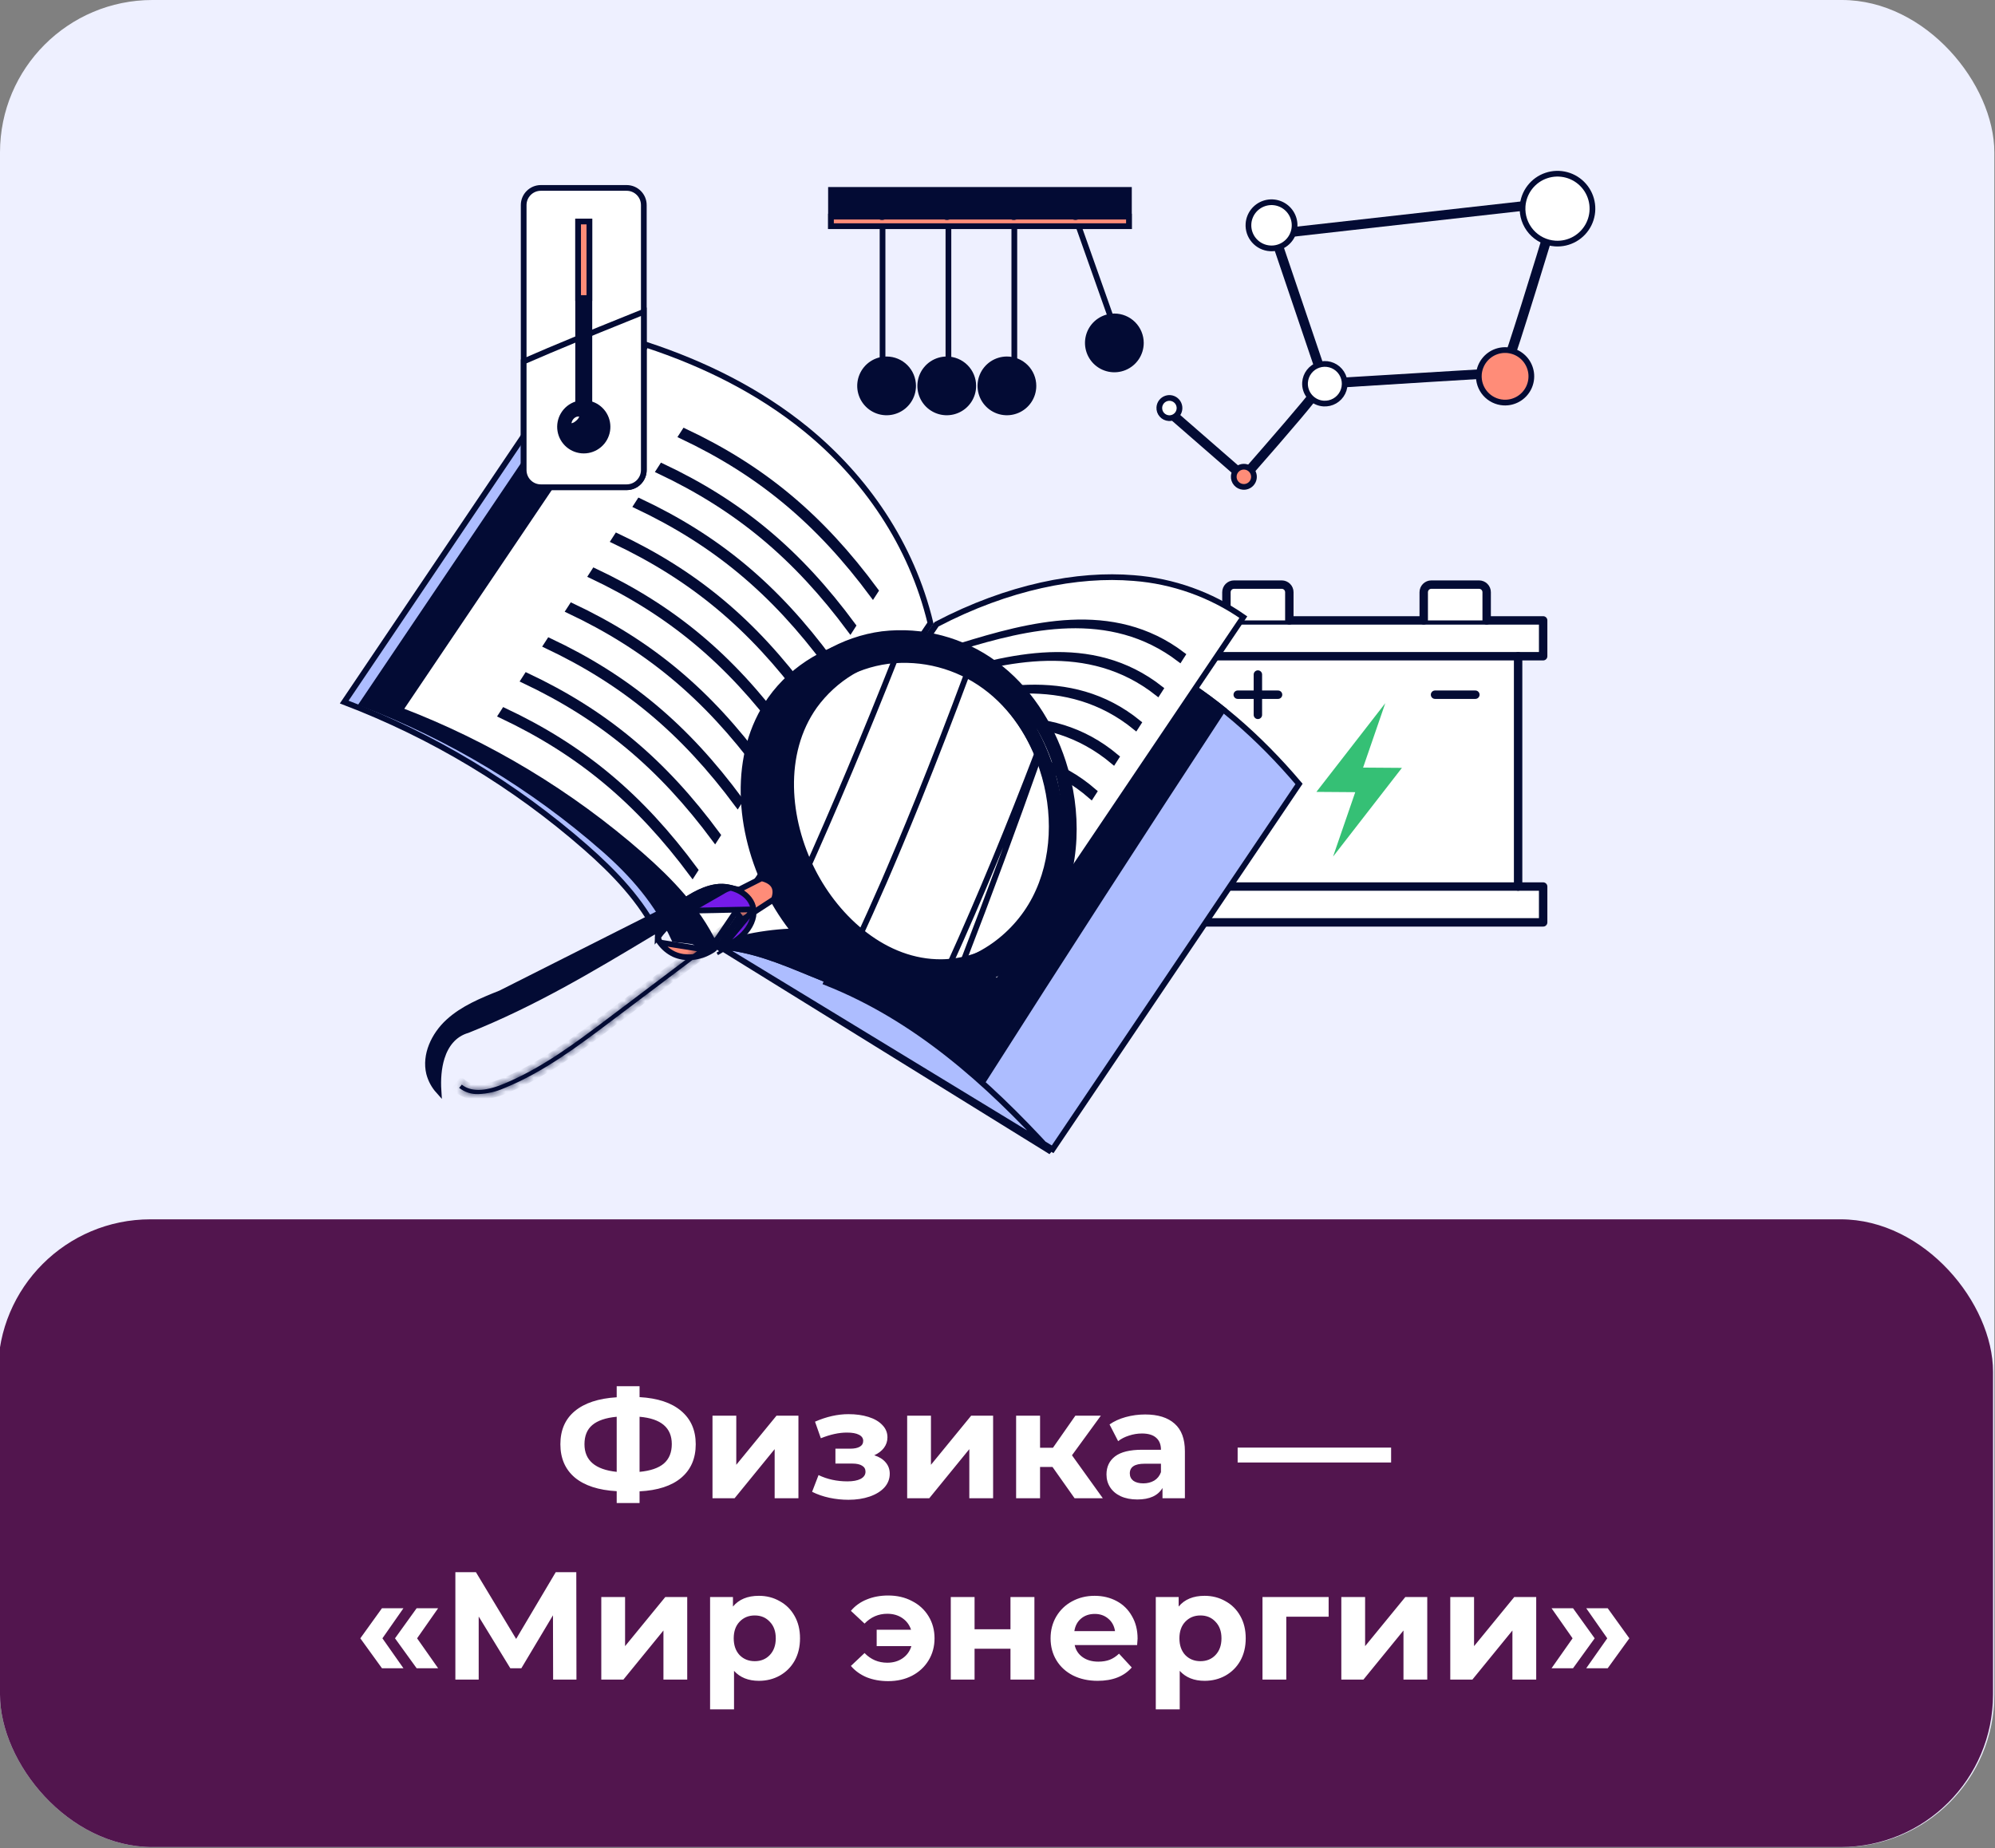 <?xml version="1.0" encoding="UTF-8"?> <svg xmlns="http://www.w3.org/2000/svg" width="286" height="265" viewBox="0 0 286 265" fill="none"><rect x="0" y="0" width="286" height="265" fill="#808080" stroke="none"/><g clip-path="url(#clip0_9533_179242)"><rect width="285.905" height="264.817" rx="21.853" fill="#EEF0FF"></rect><rect x="171.718" y="93.816" width="46" height="33" fill="white"></rect><path d="M221.224 88.947H167.718V94.083H221.224V88.947Z" fill="white" stroke="#030B34" stroke-width="1.207" stroke-linecap="round" stroke-linejoin="round"></path><path d="M221.224 127.107H167.718V132.243H221.224V127.107Z" fill="white" stroke="#030B34" stroke-width="1.207" stroke-linecap="round" stroke-linejoin="round"></path><path d="M217.634 94.083V127.106" stroke="#030B34" stroke-width="1.207" stroke-linecap="round" stroke-linejoin="round"></path><path d="M171.31 127.106V94.083" stroke="#030B34" stroke-width="1.207" stroke-linecap="round" stroke-linejoin="round"></path><path d="M184.837 88.949V84.906C184.837 84.617 184.723 84.34 184.519 84.136C184.315 83.932 184.038 83.817 183.75 83.816H176.908C176.619 83.816 176.341 83.931 176.137 84.135C175.933 84.339 175.818 84.617 175.818 84.906V88.949" fill="white"></path><path d="M184.837 88.949V84.906C184.837 84.617 184.723 84.34 184.519 84.136C184.315 83.932 184.038 83.817 183.75 83.816H176.908C176.619 83.816 176.341 83.931 176.137 84.135C175.933 84.339 175.818 84.617 175.818 84.906V88.949" stroke="#030B34" stroke-width="1.207" stroke-linecap="round" stroke-linejoin="round"></path><path d="M213.126 88.949V84.906C213.126 84.617 213.012 84.34 212.808 84.136C212.604 83.932 212.328 83.817 212.039 83.816H205.191C204.903 83.817 204.626 83.932 204.423 84.136C204.219 84.34 204.104 84.617 204.104 84.906V88.949" fill="white"></path><path d="M213.126 88.949V84.906C213.126 84.617 213.012 84.34 212.808 84.136C212.604 83.932 212.328 83.817 212.039 83.816H205.191C204.903 83.817 204.626 83.932 204.423 84.136C204.219 84.34 204.104 84.617 204.104 84.906V88.949" stroke="#030B34" stroke-width="1.207" stroke-linecap="round" stroke-linejoin="round"></path><path d="M180.329 96.711V102.49" stroke="#030B34" stroke-width="1.207" stroke-linecap="round" stroke-linejoin="round"></path><path d="M177.439 99.6H183.219" stroke="#030B34" stroke-width="1.207" stroke-linecap="round" stroke-linejoin="round"></path><path d="M205.725 99.6H211.504" stroke="#030B34" stroke-width="1.207" stroke-linecap="round" stroke-linejoin="round"></path><path d="M200.977 110.091L195.411 110.051L198.592 100.816L188.718 113.534L194.287 113.574L191.106 122.809L200.977 110.091Z" fill="#35C075"></path><rect x="-0.282" y="174.816" width="286" height="90" rx="21.853" fill="#52154E"></rect><path d="M99.739 207.062C99.739 209.1 99.043 210.706 97.649 211.88C96.271 213.038 94.283 213.684 91.687 213.816V215.488H88.409V213.794C85.799 213.647 83.797 212.994 82.403 211.836C81.025 210.662 80.335 209.071 80.335 207.062C80.335 205.038 81.025 203.454 82.403 202.31C83.797 201.151 85.799 200.491 88.409 200.33V198.746H91.687V200.308C94.283 200.454 96.271 201.114 97.649 202.288C99.043 203.461 99.739 205.052 99.739 207.062ZM91.687 211.022C93.242 210.875 94.401 210.479 95.163 209.834C95.926 209.174 96.307 208.242 96.307 207.04C96.307 204.693 94.767 203.388 91.687 203.124V211.022ZM83.789 207.062C83.789 209.379 85.329 210.699 88.409 211.022V203.124C86.84 203.27 85.674 203.666 84.911 204.312C84.163 204.942 83.789 205.859 83.789 207.062ZM102.142 202.97H105.552V210.01L111.316 202.97H114.462V214.806H111.052V207.766L105.31 214.806H102.142V202.97ZM125.331 208.646C126.035 208.866 126.578 209.203 126.959 209.658C127.355 210.112 127.553 210.655 127.553 211.286C127.553 212.034 127.297 212.694 126.783 213.266C126.27 213.823 125.566 214.256 124.671 214.564C123.777 214.872 122.765 215.026 121.635 215.026C120.711 215.026 119.802 214.93 118.907 214.74C118.013 214.549 117.184 214.263 116.421 213.882L117.345 211.484C118.592 212.085 119.971 212.386 121.481 212.386C122.288 212.386 122.919 212.268 123.373 212.034C123.843 211.784 124.077 211.44 124.077 211C124.077 210.618 123.916 210.332 123.593 210.142C123.271 209.936 122.801 209.834 122.185 209.834H119.765V207.7H121.877C122.479 207.7 122.941 207.604 123.263 207.414C123.586 207.223 123.747 206.944 123.747 206.578C123.747 206.196 123.542 205.903 123.131 205.698C122.735 205.492 122.163 205.39 121.415 205.39C120.271 205.39 119.025 205.661 117.675 206.204L116.839 203.828C118.482 203.109 120.081 202.75 121.635 202.75C122.706 202.75 123.659 202.882 124.495 203.146C125.346 203.41 126.013 203.798 126.497 204.312C126.981 204.81 127.223 205.397 127.223 206.072C127.223 206.629 127.055 207.135 126.717 207.59C126.38 208.03 125.918 208.382 125.331 208.646ZM130.05 202.97H133.46V210.01L139.224 202.97H142.37V214.806H138.96V207.766L133.218 214.806H130.05V202.97ZM150.883 210.318H149.101V214.806H145.669V202.97H149.101V207.568H150.949L154.161 202.97H157.813L153.677 208.646L158.099 214.806H154.051L150.883 210.318ZM164.167 202.794C166.001 202.794 167.409 203.234 168.391 204.114C169.374 204.979 169.865 206.292 169.865 208.052V214.806H166.653V213.332C166.008 214.432 164.805 214.982 163.045 214.982C162.136 214.982 161.344 214.828 160.669 214.52C160.009 214.212 159.503 213.786 159.151 213.244C158.799 212.701 158.623 212.085 158.623 211.396C158.623 210.296 159.034 209.43 159.855 208.8C160.691 208.169 161.975 207.854 163.705 207.854H166.433C166.433 207.106 166.206 206.534 165.751 206.138C165.297 205.727 164.615 205.522 163.705 205.522C163.075 205.522 162.451 205.624 161.835 205.83C161.234 206.02 160.721 206.284 160.295 206.622L159.063 204.224C159.709 203.769 160.479 203.417 161.373 203.168C162.283 202.918 163.214 202.794 164.167 202.794ZM163.903 212.672C164.49 212.672 165.011 212.54 165.465 212.276C165.92 211.997 166.243 211.594 166.433 211.066V209.856H164.079C162.671 209.856 161.967 210.318 161.967 211.242C161.967 211.682 162.136 212.034 162.473 212.298C162.825 212.547 163.302 212.672 163.903 212.672ZM177.427 207.546H199.427V209.68H177.427V207.546ZM51.655 234.888L54.757 230.576H57.837L54.823 234.888L57.837 239.178H54.757L51.655 234.888ZM56.627 234.888L59.729 230.576H62.809L59.795 234.888L62.809 239.178H59.729L56.627 234.888ZM79.295 240.806L79.273 231.588L74.741 239.178H73.157L68.625 231.764V240.806H65.281V225.406H68.229L73.993 234.976L79.669 225.406H82.617L82.639 240.806H79.295ZM86.2 228.97H89.61V236.01L95.374 228.97H98.52V240.806H95.11V233.766L89.368 240.806H86.2V228.97ZM108.793 228.794C109.893 228.794 110.891 229.05 111.785 229.564C112.695 230.062 113.406 230.774 113.919 231.698C114.433 232.607 114.689 233.67 114.689 234.888C114.689 236.105 114.433 237.176 113.919 238.1C113.406 239.009 112.695 239.72 111.785 240.234C110.891 240.732 109.893 240.982 108.793 240.982C107.283 240.982 106.095 240.505 105.229 239.552V245.074H101.797V228.97H105.075V230.334C105.926 229.307 107.165 228.794 108.793 228.794ZM108.199 238.166C109.079 238.166 109.798 237.872 110.355 237.286C110.927 236.684 111.213 235.885 111.213 234.888C111.213 233.89 110.927 233.098 110.355 232.512C109.798 231.91 109.079 231.61 108.199 231.61C107.319 231.61 106.593 231.91 106.021 232.512C105.464 233.098 105.185 233.89 105.185 234.888C105.185 235.885 105.464 236.684 106.021 237.286C106.593 237.872 107.319 238.166 108.199 238.166ZM127.329 228.75C128.605 228.75 129.742 229.014 130.739 229.542C131.751 230.055 132.543 230.781 133.115 231.72C133.687 232.658 133.973 233.714 133.973 234.888C133.973 236.061 133.687 237.117 133.115 238.056C132.543 238.994 131.751 239.728 130.739 240.256C129.742 240.769 128.605 241.026 127.329 241.026C126.2 241.026 125.173 240.842 124.249 240.476C123.34 240.094 122.585 239.552 121.983 238.848L123.941 237C124.836 237.924 125.921 238.386 127.197 238.386C128.048 238.386 128.781 238.173 129.397 237.748C130.013 237.322 130.431 236.743 130.651 236.01H125.679V233.656H130.607C130.373 232.952 129.955 232.394 129.353 231.984C128.752 231.573 128.033 231.368 127.197 231.368C125.936 231.368 124.851 231.837 123.941 232.776L121.983 230.95C122.585 230.231 123.34 229.688 124.249 229.322C125.173 228.94 126.2 228.75 127.329 228.75ZM136.302 228.97H139.712V233.59H144.86V228.97H148.292V240.806H144.86V236.384H139.712V240.806H136.302V228.97ZM163.083 234.932C163.083 234.976 163.061 235.284 163.017 235.856H154.063C154.225 236.589 154.606 237.168 155.207 237.594C155.809 238.019 156.557 238.232 157.451 238.232C158.067 238.232 158.61 238.144 159.079 237.968C159.563 237.777 160.011 237.484 160.421 237.088L162.247 239.068C161.133 240.344 159.505 240.982 157.363 240.982C156.029 240.982 154.848 240.725 153.821 240.212C152.795 239.684 152.003 238.958 151.445 238.034C150.888 237.11 150.609 236.061 150.609 234.888C150.609 233.729 150.881 232.688 151.423 231.764C151.981 230.825 152.736 230.099 153.689 229.586C154.657 229.058 155.735 228.794 156.923 228.794C158.082 228.794 159.131 229.043 160.069 229.542C161.008 230.04 161.741 230.759 162.269 231.698C162.812 232.622 163.083 233.7 163.083 234.932ZM156.945 231.39C156.168 231.39 155.515 231.61 154.987 232.05C154.459 232.49 154.137 233.091 154.019 233.854H159.849C159.732 233.106 159.409 232.512 158.881 232.072C158.353 231.617 157.708 231.39 156.945 231.39ZM172.688 228.794C173.788 228.794 174.785 229.05 175.68 229.564C176.589 230.062 177.301 230.774 177.814 231.698C178.327 232.607 178.584 233.67 178.584 234.888C178.584 236.105 178.327 237.176 177.814 238.1C177.301 239.009 176.589 239.72 175.68 240.234C174.785 240.732 173.788 240.982 172.688 240.982C171.177 240.982 169.989 240.505 169.124 239.552V245.074H165.692V228.97H168.97V230.334C169.821 229.307 171.06 228.794 172.688 228.794ZM172.094 238.166C172.974 238.166 173.693 237.872 174.25 237.286C174.822 236.684 175.108 235.885 175.108 234.888C175.108 233.89 174.822 233.098 174.25 232.512C173.693 231.91 172.974 231.61 172.094 231.61C171.214 231.61 170.488 231.91 169.916 232.512C169.359 233.098 169.08 233.89 169.08 234.888C169.08 235.885 169.359 236.684 169.916 237.286C170.488 237.872 171.214 238.166 172.094 238.166ZM190.471 231.786H184.399V240.806H180.989V228.97H190.471V231.786ZM192.29 228.97H195.7V236.01L201.464 228.97H204.61V240.806H201.2V233.766L195.458 240.806H192.29V228.97ZM207.909 228.97H211.319V236.01L217.083 228.97H220.229V240.806H216.819V233.766L211.077 240.806H207.909V228.97ZM222.428 239.178L225.442 234.888L222.428 230.576H225.508L228.61 234.888L225.508 239.178H222.428ZM227.4 239.178L230.414 234.888L227.4 230.576H230.48L233.582 234.888L230.48 239.178H227.4Z" fill="white"></path><path d="M102.01 136.294L102.021 136.288C102.293 136.144 102.521 135.93 102.682 135.668C102.88 135.259 102.716 134.749 102.38 134.288L102.379 134.287C100.931 132.298 97.969 131.683 95.492 132.947L102.01 136.294ZM102.01 136.294L101.998 136.301M102.01 136.294L101.998 136.301M101.998 136.301C100.274 137.357 98.195 137.531 96.607 136.801C95.818 136.421 95.135 135.851 94.62 135.142L94.609 135.127M101.998 136.301L94.609 135.127M94.609 135.127L94.597 135.112M94.609 135.127L94.597 135.112M94.597 135.112C94.405 134.894 94.291 134.618 94.272 134.327M94.597 135.112L94.272 134.327M94.272 134.327C94.275 134.084 94.395 133.832 94.625 133.582C94.857 133.329 95.175 133.109 95.492 132.947L94.272 134.327Z" fill="#FF8C78" stroke="#030B34" stroke-width="0.819"></path><path d="M107.545 60.368L107.545 60.368C116.076 67.302 122.724 76.886 125.444 88.208L94.44 134.192C92 129.145 88.033 125.059 83.954 121.479L83.954 121.479C73.744 112.538 62.026 105.487 49.347 100.655L84.671 48.273C92.994 51.012 100.833 54.909 107.545 60.368Z" fill="#ADBDFF" stroke="#030B34" stroke-width="0.819"></path><path d="M91.15 49.879L91.454 49.996L91.637 49.726L91.72 49.603C100.047 52.342 107.889 56.236 114.601 61.695L114.601 61.695C123.144 68.633 129.737 78.173 132.459 89.511L102.164 135.645C101.774 135.486 101.305 135.354 100.819 135.244C100.174 135.097 99.47 134.981 98.821 134.891C98.171 134.802 97.572 134.738 97.135 134.697C96.944 134.679 96.784 134.665 96.664 134.656C94.266 129.424 90.761 125.39 86.549 121.696L86.548 121.696C76.338 112.756 64.62 105.704 51.942 100.87L87.26 48.49C88.57 48.921 89.867 49.383 91.15 49.879Z" fill="#030B34" stroke="#030B34" stroke-width="0.819"></path><path d="M103.125 135.693C107.727 136.018 111.881 137.732 116.015 139.437C116.876 139.792 117.735 140.147 118.598 140.489C118.598 140.489 118.598 140.489 118.598 140.489L118.447 140.87C131.246 145.935 141.496 155.09 150.669 165.125L103.125 135.693ZM103.125 135.693L134.125 89.716C145.64 87.993 156.81 90.422 166.435 95.73L166.435 95.73C174.013 99.906 180.564 105.714 186.226 112.397L168.506 138.674L150.904 164.776L103.125 135.693Z" fill="#ADBDFF" stroke="#030B34" stroke-width="0.819"></path><path d="M118.591 140.498L118.591 140.498C117.714 140.151 116.84 139.791 115.965 139.43C111.846 137.733 107.704 136.026 103.119 135.702L134.136 89.716C145.651 87.993 156.822 90.428 166.446 95.729C169.578 97.468 172.554 99.472 175.343 101.718C163.776 119.364 152.327 137.086 140.996 154.884C134.363 148.938 127.038 143.836 118.591 140.498Z" fill="#030B34" stroke="#030B34" stroke-width="0.819"></path><path d="M162.519 82.875L162.522 82.875C168.171 83.306 173.598 85.242 178.242 88.478L143.016 140.722C135.671 136.377 126.737 133.949 116.633 133.545C112.121 133.353 107.614 133.969 103.324 135.36L134.272 89.498C144.562 84.119 154.523 82.205 162.519 82.875Z" fill="white" stroke="#030B34" stroke-width="0.819"></path><path d="M91.931 122.639L91.931 122.639C81.724 113.698 70.009 106.647 57.333 101.812L92.654 49.433C100.981 52.172 108.82 56.069 115.535 61.528C124.063 68.478 130.669 78.017 133.389 89.339L102.376 135.323C99.939 130.28 96.011 126.22 91.931 122.639Z" fill="white" stroke="#030B34" stroke-width="0.819"></path><path d="M125.519 84.689C125.369 84.916 125.251 85.101 125.123 85.301C117.311 74.765 108.933 67.794 97.714 62.497L98.137 61.843C109.361 67.124 117.704 74.084 125.519 84.689Z" fill="#030B34" stroke="#030B34" stroke-width="0.819"></path><path d="M122.286 89.699L121.893 90.311C114.079 79.773 105.704 72.802 94.481 67.504L94.902 66.85C106.127 72.132 114.47 79.093 122.286 89.699Z" fill="#030B34" stroke="#030B34" stroke-width="0.819"></path><path d="M119.053 94.706L118.659 95.318C110.846 84.78 102.471 77.809 91.248 72.51L91.668 71.857C102.896 77.138 111.237 84.1 119.053 94.706Z" fill="#030B34" stroke="#030B34" stroke-width="0.819"></path><path d="M115.823 99.713L115.428 100.326C107.614 89.788 99.239 82.816 88.016 77.518L88.438 76.864C99.663 82.145 108.004 89.107 115.823 99.713Z" fill="#030B34" stroke="#030B34" stroke-width="0.819"></path><path d="M112.591 104.721C112.445 104.948 112.327 105.131 112.196 105.333C104.385 94.795 96.007 87.823 84.784 82.525L85.206 81.871C96.431 87.153 104.772 94.114 112.591 104.721Z" fill="#030B34" stroke="#030B34" stroke-width="0.819"></path><path d="M109.361 109.727L108.966 110.34C101.152 99.802 92.774 92.827 81.554 87.532C81.584 87.486 81.613 87.441 81.641 87.397C81.752 87.225 81.855 87.065 81.976 86.878C93.201 92.159 101.545 99.121 109.361 109.727Z" fill="#030B34" stroke="#030B34" stroke-width="0.819"></path><path d="M106.128 114.734L105.733 115.346C97.919 104.809 89.544 97.834 78.321 92.539C78.351 92.493 78.379 92.448 78.408 92.404C78.518 92.232 78.622 92.072 78.743 91.885C89.968 97.166 98.312 104.128 106.128 114.734Z" fill="#030B34" stroke="#030B34" stroke-width="0.819"></path><path d="M102.894 119.737C102.748 119.965 102.631 120.149 102.501 120.349C94.688 109.81 86.312 102.835 75.088 97.537L75.509 96.883C86.737 102.165 95.078 109.13 102.894 119.737Z" fill="#030B34" stroke="#030B34" stroke-width="0.819"></path><path d="M99.475 125.037C99.405 125.145 99.338 125.249 99.268 125.358C91.455 114.823 83.079 107.849 71.856 102.55C71.953 102.401 72.04 102.265 72.133 102.122C72.179 102.05 72.227 101.975 72.278 101.896C83.503 107.178 91.844 114.142 99.663 124.745C99.596 124.85 99.534 124.945 99.475 125.037Z" fill="#030B34" stroke="#030B34" stroke-width="0.819"></path><path d="M169.221 94.348C169.188 94.399 169.154 94.451 169.12 94.505C159.104 86.852 147.107 89.877 137.698 92.734L137.791 92.594C147.422 89.635 159.512 86.262 169.519 93.886C169.412 94.051 169.319 94.196 169.221 94.348Z" fill="#030B34" stroke="#030B34" stroke-width="0.819"></path><path d="M166.365 98.752L165.962 99.377C156.038 91.533 144.064 94.486 134.678 97.272L134.78 97.119C144.385 94.221 156.444 90.934 166.365 98.752Z" fill="#030B34" stroke="#030B34" stroke-width="0.819"></path><path d="M162.978 103.999C162.921 104.088 162.863 104.178 162.802 104.273C152.961 96.241 141.018 99.109 131.652 101.831C131.687 101.778 131.723 101.723 131.762 101.665C141.348 98.831 153.376 95.627 163.208 103.644C163.126 103.771 163.052 103.885 162.978 103.999Z" fill="#030B34" stroke="#030B34" stroke-width="0.819"></path><path d="M160.032 108.547L159.624 109.181C149.863 100.965 137.944 103.754 128.601 106.416L128.732 106.216C138.295 103.448 150.29 100.332 160.032 108.547Z" fill="#030B34" stroke="#030B34" stroke-width="0.819"></path><path d="M156.841 113.507L156.429 114.146C146.76 105.723 134.872 108.423 125.555 111.018C125.597 110.955 125.639 110.891 125.685 110.822C135.223 108.119 147.187 105.087 156.841 113.507Z" fill="#030B34" stroke="#030B34" stroke-width="0.819"></path><path d="M153.633 118.477L153.216 119.123C143.636 110.502 131.779 113.114 122.485 115.642L122.622 115.436C132.137 112.798 144.071 109.855 153.633 118.477Z" fill="#030B34" stroke="#030B34" stroke-width="0.819"></path><path d="M150.412 123.474C150.26 123.71 150.137 123.901 149.993 124.124C140.499 115.307 128.674 117.828 119.404 120.292L119.552 120.072C129.053 117.501 140.942 114.646 150.412 123.474Z" fill="#030B34" stroke="#030B34" stroke-width="0.819"></path><path d="M147.018 128.736C146.925 128.881 146.837 129.017 146.741 129.165C137.343 120.134 125.556 122.564 116.305 124.964L116.452 124.744C125.922 122.238 137.783 119.476 147.164 128.508C147.113 128.589 147.064 128.664 147.018 128.736Z" fill="#030B34" stroke="#030B34" stroke-width="0.819"></path><path d="M143.913 133.536C143.751 133.778 143.623 133.974 143.477 134.2C134.177 124.979 122.409 127.317 113.191 129.651C113.242 129.574 113.296 129.494 113.356 129.406C122.798 126.968 134.638 124.292 143.913 133.536Z" fill="#030B34" stroke="#030B34" stroke-width="0.819"></path><path d="M77.532 26.943H89.836C91.195 26.943 92.296 28.044 92.296 29.403V67.395C92.296 68.754 91.195 69.855 89.836 69.855H77.532C76.174 69.855 75.073 68.754 75.073 67.395V29.403C75.073 28.044 76.174 26.943 77.532 26.943Z" fill="white" stroke="#030B34" stroke-width="0.819"></path><path d="M75.073 67.398V51.819C79.874 49.718 84.745 47.75 89.627 45.779C90.516 45.42 91.406 45.061 92.296 44.7V67.398C92.295 68.05 92.035 68.674 91.574 69.135C91.113 69.596 90.488 69.855 89.836 69.855H77.529C76.877 69.855 76.253 69.596 75.792 69.135C75.331 68.674 75.073 68.05 75.073 67.398Z" fill="white" stroke="#030B34" stroke-width="0.819"></path><path d="M84.491 57.578V57.988H84.837C85.576 58.252 86.201 58.764 86.607 59.437C87.023 60.129 87.18 60.946 87.05 61.743C86.919 62.54 86.51 63.265 85.894 63.788C85.278 64.311 84.497 64.598 83.69 64.598C82.882 64.598 82.101 64.311 81.485 63.788C80.87 63.265 80.46 62.54 80.33 61.743C80.199 60.946 80.356 60.129 80.773 59.437C81.189 58.745 81.838 58.224 82.604 57.966L82.882 57.872V57.578V31.763H84.491V57.578Z" fill="#030B34" stroke="#030B34" stroke-width="0.819"></path><path d="M81.546 60.494L81.552 60.478L81.555 60.462C81.611 60.238 81.715 60.029 81.86 59.849C82.004 59.671 82.185 59.526 82.39 59.424C82.588 59.333 82.805 59.295 83.022 59.315C83.186 59.329 83.345 59.376 83.49 59.452C83.504 59.656 83.446 59.872 83.321 60.09C83.164 60.365 82.913 60.619 82.632 60.808L82.623 60.814L82.615 60.82C82.422 60.965 82.194 61.057 81.954 61.087C81.875 61.096 81.795 61.082 81.722 61.048C81.658 61.017 81.602 60.97 81.56 60.913C81.505 60.78 81.5 60.631 81.546 60.494Z" fill="white" stroke="#030B34" stroke-width="0.819"></path><path d="M82.877 31.763H84.491V42.732H82.877V31.763Z" fill="#FF8C78" stroke="#030B34" stroke-width="0.819"></path><path d="M120.237 96.848C122.348 95.595 124.692 94.785 127.126 94.47C132.053 93.878 137.022 95.18 141.025 98.113C145.035 101.056 147.893 105.464 149.443 110.234L149.832 110.108L149.443 110.234C151.422 116.327 151.294 123.215 148.357 128.862C145.419 134.509 139.469 138.66 133.146 138.721C125.227 138.796 118.289 132.712 114.644 125.54C110.845 118.059 110.077 108.518 114.853 101.758C116.295 99.772 118.127 98.101 120.237 96.848Z" fill="white" stroke="#030B34" stroke-width="0.819"></path><path d="M138.082 137.85C137.429 138.077 136.761 138.262 136.084 138.402C140.593 128.46 144.74 118.343 148.654 108.132C148.727 108.307 148.799 108.482 148.868 108.657C145.415 118.445 141.819 128.175 138.082 137.85Z" fill="white" stroke="#030B34" stroke-width="0.819"></path><path d="M128.887 121.353L128.887 121.353C128.464 122.362 128.036 123.372 127.605 124.381C127.605 124.381 127.605 124.381 127.605 124.381L126.828 126.192L126.827 126.193L126.673 126.548C126.673 126.549 126.673 126.549 126.673 126.549C125.404 129.449 124.106 132.336 122.779 135.21C119.566 132.912 116.873 129.694 114.977 126.184C119.711 115.682 124.147 105.062 128.377 94.359C131.934 94.165 135.476 94.948 138.619 96.622C136.374 102.669 134.048 108.684 131.64 114.667C130.738 116.901 129.82 119.13 128.887 121.353Z" fill="white" stroke="#030B34" stroke-width="0.819"></path><path d="M150.626 110.094L150.626 110.095C152.925 117.165 152.778 125.157 149.364 131.716C145.949 138.276 139.042 143.1 131.691 143.17C122.492 143.258 114.433 136.189 110.206 127.869C105.798 119.192 104.905 108.114 110.453 100.259C113.736 95.621 119.064 92.516 124.71 91.781C130.436 91.1 136.207 92.621 140.855 96.034L140.856 96.035C145.524 99.446 148.834 104.563 150.626 110.094ZM149.571 110.435L149.571 110.435C148.041 105.732 145.226 101.354 141.211 98.413C137.209 95.476 132.239 94.171 127.31 94.764L127.306 94.764C124.861 95.081 122.508 95.894 120.389 97.153C118.27 98.412 116.431 100.092 114.985 102.087L114.985 102.087L114.982 102.091C110.161 108.9 110.995 118.393 114.722 125.723C118.291 132.753 125.175 138.88 133.186 138.806C139.59 138.757 145.541 134.557 148.477 128.918C151.415 123.277 151.525 116.444 149.571 110.435Z" fill="#030B34" stroke="#030B34" stroke-width="0.819"></path><path d="M152.392 109.251L152.392 109.251C154.697 116.306 154.55 124.295 151.136 130.854C147.721 137.414 140.813 142.238 133.465 142.308C124.263 142.396 116.204 135.327 111.978 127.007L111.623 127.188L111.978 127.007C107.57 118.33 106.676 107.252 112.224 99.397C115.507 94.759 120.835 91.654 126.484 90.919C132.209 90.242 137.977 91.766 142.62 95.181L142.621 95.182C147.289 98.602 150.591 103.716 152.392 109.251ZM151.343 109.573L151.343 109.573C149.812 104.87 146.998 100.491 142.982 97.551C138.979 94.615 134.01 93.311 129.081 93.902L129.077 93.902C126.633 94.219 124.279 95.032 122.16 96.291C120.042 97.55 118.203 99.23 116.756 101.225L116.756 101.225L116.754 101.229C111.932 108.038 112.766 117.531 116.493 124.861C120.062 131.891 126.947 138.018 134.958 137.944H134.958C141.361 137.883 147.312 133.695 150.249 128.056C153.187 122.415 153.296 115.582 151.343 109.573Z" fill="#030B34" stroke="#030B34" stroke-width="0.819"></path><path d="M106.396 131.889L103.959 128.565L109.183 125.917C109.949 126.107 110.415 126.393 110.697 126.688C110.993 126.998 111.116 127.348 111.149 127.688C111.182 128.034 111.121 128.369 111.047 128.626C111.01 128.752 110.971 128.855 110.942 128.925C110.942 128.927 110.941 128.929 110.94 128.931L106.396 131.889ZM110.899 129.023C110.899 129.024 110.899 129.024 110.899 129.023L110.899 129.023Z" fill="#FF8C78" stroke="#030B34" stroke-width="0.819"></path><path d="M108.022 130.378L108.022 130.378C107.883 129.272 107.148 128.383 106.113 127.808C105.076 127.232 103.777 126.998 102.606 127.186C100.441 127.533 98.58 128.834 96.672 130.167C96.456 130.319 96.238 130.471 96.02 130.622C96.019 130.622 96.019 130.622 96.019 130.622L108.022 130.378ZM108.022 130.378C108.182 131.648 107.523 132.97 106.551 133.948C105.693 134.811 104.638 135.439 103.537 136.095C103.383 136.187 103.228 136.279 103.073 136.373M108.022 130.378L103.073 136.373M103.073 136.373C103.073 136.373 103.073 136.373 103.073 136.373L103.284 136.724L103.073 136.373Z" fill="#761BEA" stroke="#030B34" stroke-width="0.819"></path><mask id="path-54-inside-1_9533_179242" fill="white"><path d="M68.575 156.862C67.58 156.9 66.605 156.583 65.822 155.967L66.207 155.502C67.471 156.534 69.443 156.519 72.07 155.449C77.626 153.188 82.507 149.514 87.21 145.965L107.286 130.831L107.65 131.314L87.574 146.442C82.829 150.021 77.927 153.713 72.296 156.003C71.122 156.524 69.859 156.816 68.575 156.862Z"></path></mask><path d="M68.575 156.862C67.58 156.9 66.605 156.583 65.822 155.967L66.207 155.502C67.471 156.534 69.443 156.519 72.07 155.449C77.626 153.188 82.507 149.514 87.21 145.965L107.286 130.831L107.65 131.314L87.574 146.442C82.829 150.021 77.927 153.713 72.296 156.003C71.122 156.524 69.859 156.816 68.575 156.862Z" fill="#030B34"></path><path d="M68.575 156.862L68.545 156.044L68.544 156.044L68.575 156.862ZM65.822 155.967L65.191 155.446L64.656 156.092L65.316 156.611L65.822 155.967ZM66.207 155.502L66.725 154.868L66.094 154.353L65.576 154.98L66.207 155.502ZM72.07 155.449L71.761 154.69L71.761 154.69L72.07 155.449ZM87.21 145.965L86.717 145.311L86.717 145.312L87.21 145.965ZM107.286 130.831L107.94 130.338L107.447 129.684L106.793 130.177L107.286 130.831ZM107.65 131.314L108.143 131.968L108.797 131.475L108.304 130.821L107.65 131.314ZM87.574 146.442L87.081 145.788L87.081 145.789L87.574 146.442ZM72.296 156.003L71.988 155.245L71.976 155.249L71.964 155.255L72.296 156.003ZM68.544 156.044C67.743 156.074 66.958 155.819 66.329 155.324L65.316 156.611C66.251 157.347 67.417 157.726 68.606 157.68L68.544 156.044ZM66.453 156.489L66.838 156.024L65.576 154.98L65.191 155.446L66.453 156.489ZM65.689 156.137C67.32 157.467 69.683 157.306 72.379 156.207L71.761 154.69C69.202 155.733 67.623 155.601 66.725 154.868L65.689 156.137ZM72.379 156.207C78.05 153.9 83.015 150.157 87.704 146.619L86.717 145.312C82 148.871 77.201 152.477 71.761 154.69L72.379 156.207ZM87.703 146.619L107.779 131.485L106.793 130.177L86.717 145.311L87.703 146.619ZM106.632 131.324L106.996 131.807L108.304 130.821L107.94 130.338L106.632 131.324ZM107.157 130.66L87.081 145.788L88.067 147.097L108.143 131.968L107.157 130.66ZM87.081 145.789C82.322 149.378 77.503 153.001 71.988 155.245L72.605 156.762C78.351 154.425 83.337 150.664 88.067 147.096L87.081 145.789ZM71.964 155.255C70.885 155.733 69.725 156.001 68.545 156.044L68.604 157.681C69.993 157.631 71.359 157.315 72.629 156.752L71.964 155.255Z" fill="#030B34" mask="url(#path-54-inside-1_9533_179242)"></path><path d="M71.783 142.391L71.783 142.391L95.787 130.285L96.019 130.622C96.019 130.622 96.019 130.622 96.02 130.622C96.24 130.47 96.459 130.316 96.678 130.164C98.583 128.832 100.439 127.534 102.604 127.186C103.294 127.084 103.994 127.112 104.667 127.266C104.258 127.419 103.864 127.614 103.493 127.85C99.945 129.855 96.535 131.901 93.162 133.924C84.758 138.966 76.581 143.872 67.037 147.692C65.047 148.268 63.908 149.811 63.333 151.633C62.867 153.111 62.758 154.8 62.861 156.395C62.224 155.683 61.761 154.825 61.516 153.89C60.879 151.255 62.207 148.393 64.288 146.488C66.375 144.578 69.068 143.475 71.783 142.391Z" fill="#030B34" stroke="#030B34" stroke-width="0.819"></path><path d="M187.755 56.933C187.811 56.862 187.863 56.795 187.91 56.733L188.469 56.913C188.359 57.063 188.217 57.25 188.04 57.474C187.594 58.04 186.944 58.83 186.089 59.843C184.379 61.87 181.858 64.781 178.537 68.564C178.537 68.564 178.537 68.564 178.537 68.564L178.349 68.779L167.434 59.274L167.814 58.839L177.987 67.7L178.295 67.968L178.564 67.661C180.402 65.563 182.695 62.926 184.576 60.729C185.517 59.631 186.355 58.641 186.983 57.884C187.296 57.505 187.559 57.183 187.755 56.933Z" fill="#030B34" stroke="#030B34" stroke-width="0.819"></path><path d="M219.877 41.309L219.877 41.31C217.89 47.702 216.875 50.876 216.266 52.448C215.955 53.25 215.772 53.572 215.656 53.7C215.632 53.726 215.618 53.736 215.613 53.74C215.612 53.74 215.611 53.741 215.611 53.741C215.603 53.743 215.585 53.745 215.484 53.739L215.472 53.738L215.459 53.738C214.766 53.736 196.796 54.859 189.951 55.292L189.951 55.292L189.73 55.307L182.284 33.311L223.746 28.653L223.626 29.056C223.626 29.056 223.626 29.056 223.626 29.056C223.606 29.123 221.759 35.259 219.877 41.309ZM215.505 52.811C215.99 51.609 217.152 48.044 218.495 43.772C219.89 39.337 221.49 34.111 222.756 29.891L222.934 29.297L222.318 29.367L183.549 33.733L183.044 33.79L183.207 34.272L190.022 54.393L190.122 54.688L190.434 54.67C192.544 54.547 195.903 54.342 199.488 54.124C205.983 53.728 213.218 53.287 215.103 53.204L215.578 53.183L215.505 52.811Z" fill="#030B34" stroke="#030B34" stroke-width="0.819"></path><path d="M218.278 29.582C218.345 28.593 218.702 27.645 219.307 26.86C219.911 26.074 220.735 25.485 221.674 25.168C222.613 24.851 223.625 24.819 224.582 25.077C225.539 25.334 226.399 25.87 227.051 26.616C227.704 27.362 228.121 28.285 228.249 29.268C228.377 30.25 228.211 31.249 227.772 32.138C227.333 33.026 226.64 33.765 225.781 34.259C224.922 34.754 223.936 34.983 222.946 34.917C222.29 34.873 221.648 34.701 221.058 34.409C220.467 34.117 219.941 33.712 219.507 33.217C219.074 32.721 218.742 32.145 218.531 31.521C218.32 30.898 218.234 30.238 218.278 29.582Z" fill="white" stroke="#030B34" stroke-width="0.819"></path><path d="M212.009 53.698C212.06 52.956 212.329 52.246 212.783 51.657C213.237 51.068 213.855 50.626 214.559 50.388C215.264 50.149 216.023 50.125 216.741 50.318C217.46 50.51 218.105 50.911 218.596 51.47C219.086 52.029 219.4 52.721 219.499 53.458C219.597 54.195 219.474 54.945 219.146 55.613C218.819 56.281 218.301 56.836 217.658 57.21C217.015 57.584 216.276 57.759 215.533 57.713C215.038 57.682 214.553 57.554 214.107 57.335C213.662 57.117 213.264 56.812 212.936 56.439C212.609 56.066 212.358 55.631 212.199 55.161C212.04 54.691 211.975 54.194 212.009 53.698Z" fill="#FF8C78" stroke="#030B34" stroke-width="0.819"></path><path d="M187.09 54.829L187.09 54.829C187.128 54.268 187.331 53.73 187.674 53.285C188.017 52.839 188.485 52.505 189.018 52.325C189.551 52.145 190.125 52.128 190.668 52.274C191.211 52.421 191.699 52.725 192.069 53.149C192.439 53.572 192.675 54.096 192.748 54.654C192.82 55.211 192.726 55.778 192.476 56.282C192.226 56.786 191.833 57.205 191.345 57.485C190.858 57.766 190.298 57.895 189.737 57.858L189.737 57.858C189.364 57.833 188.999 57.735 188.665 57.569C188.33 57.404 188.031 57.174 187.785 56.892C187.539 56.611 187.351 56.284 187.232 55.93C187.113 55.576 187.064 55.202 187.09 54.829Z" fill="white" stroke="#030B34" stroke-width="0.819"></path><path d="M178.981 32.083L178.981 32.083C179.025 31.43 179.261 30.804 179.66 30.285C180.059 29.766 180.603 29.378 181.223 29.168C181.843 28.958 182.512 28.937 183.144 29.107C183.776 29.278 184.343 29.631 184.774 30.124C185.205 30.617 185.48 31.226 185.565 31.875C185.649 32.524 185.539 33.184 185.249 33.771C184.959 34.357 184.501 34.845 183.934 35.171C183.366 35.498 182.715 35.648 182.062 35.605L182.061 35.605C181.628 35.576 181.204 35.462 180.815 35.27C180.425 35.077 180.077 34.809 179.791 34.482C179.505 34.155 179.286 33.775 179.147 33.363C179.008 32.952 178.952 32.517 178.981 32.083Z" fill="white" stroke="#030B34" stroke-width="0.819"></path><path d="M176.872 68.263C176.891 67.977 176.995 67.704 177.17 67.477C177.344 67.25 177.582 67.079 177.854 66.988C178.125 66.896 178.418 66.887 178.694 66.962C178.971 67.036 179.219 67.191 179.408 67.407C179.596 67.622 179.717 67.889 179.754 68.173C179.791 68.457 179.743 68.746 179.616 69.003C179.488 69.259 179.288 69.473 179.04 69.615C178.791 69.758 178.506 69.824 178.22 69.805C177.837 69.779 177.48 69.602 177.227 69.313C176.974 69.024 176.847 68.647 176.872 68.263Z" fill="#FF8C78" stroke="#030B34" stroke-width="0.819"></path><path d="M166.2 58.404C166.219 58.118 166.323 57.844 166.498 57.618C166.673 57.391 166.911 57.221 167.183 57.13C167.454 57.038 167.746 57.03 168.023 57.104C168.299 57.179 168.547 57.334 168.736 57.55C168.924 57.766 169.044 58.032 169.081 58.316C169.118 58.6 169.07 58.889 168.943 59.145C168.816 59.402 168.615 59.615 168.367 59.758C168.119 59.901 167.834 59.967 167.548 59.948C167.358 59.935 167.173 59.885 167.002 59.8C166.831 59.716 166.679 59.599 166.554 59.455C166.428 59.312 166.333 59.145 166.272 58.965C166.211 58.784 166.187 58.594 166.2 58.404Z" fill="white" stroke="#030B34" stroke-width="0.819"></path><path d="M126.52 31.057H126.521V54.057H126.52V31.057Z" fill="#030B34" stroke="#030B34" stroke-width="0.819"></path><path d="M135.964 31.057H135.965V54.057H135.964V31.057Z" fill="#030B34" stroke="#030B34" stroke-width="0.819"></path><path d="M145.412 31.057H145.414V54.057H145.412V31.057Z" fill="#030B34" stroke="#030B34" stroke-width="0.819"></path><path d="M154.305 31.544L154.309 31.542L160.334 48.566L160.33 48.567L154.305 31.544Z" fill="#030B34" stroke="#030B34" stroke-width="0.819"></path><path d="M119.128 27.225H161.842V32.43H119.128V27.225Z" fill="#030B34" stroke="#030B34" stroke-width="0.819"></path><path d="M119.128 31.057H161.842V32.427H119.128V31.057Z" fill="#FF8C78" stroke="#030B34" stroke-width="0.819"></path><path d="M130.902 55.322C130.902 56.074 130.68 56.81 130.262 57.435C129.845 58.061 129.251 58.548 128.556 58.836C127.862 59.124 127.097 59.2 126.359 59.053C125.622 58.907 124.944 58.545 124.413 58.013C123.881 57.481 123.519 56.803 123.372 56.066C123.225 55.328 123.301 54.564 123.589 53.869C123.877 53.174 124.365 52.581 124.99 52.163C125.616 51.746 126.351 51.523 127.103 51.524C128.11 51.524 129.076 51.925 129.788 52.637C130.501 53.349 130.901 54.315 130.902 55.322Z" fill="#030B34" stroke="#030B34" stroke-width="0.819"></path><path d="M139.527 55.322C139.527 56.074 139.305 56.81 138.887 57.435C138.47 58.061 137.876 58.548 137.181 58.836C136.487 59.124 135.722 59.2 134.984 59.053C134.247 58.907 133.569 58.545 133.037 58.013C132.506 57.481 132.144 56.803 131.997 56.066C131.85 55.328 131.926 54.564 132.214 53.869C132.502 53.174 132.99 52.581 133.615 52.163C134.241 51.746 134.976 51.523 135.728 51.524C136.735 51.524 137.701 51.925 138.413 52.637C139.126 53.349 139.526 54.315 139.527 55.322Z" fill="#030B34" stroke="#030B34" stroke-width="0.819"></path><path d="M148.151 55.322C148.151 56.074 147.929 56.81 147.511 57.435C147.094 58.061 146.5 58.548 145.805 58.836C145.111 59.124 144.346 59.2 143.609 59.053C142.871 58.907 142.193 58.545 141.662 58.013C141.13 57.481 140.768 56.803 140.621 56.066C140.474 55.328 140.55 54.564 140.838 53.869C141.126 53.174 141.614 52.581 142.239 52.163C142.865 51.746 143.6 51.523 144.352 51.524C145.359 51.524 146.325 51.925 147.037 52.637C147.75 53.349 148.15 54.315 148.151 55.322Z" fill="#030B34" stroke="#030B34" stroke-width="0.819"></path><path d="M163.554 49.164C163.554 49.916 163.331 50.651 162.913 51.276C162.495 51.901 161.902 52.388 161.207 52.676C160.512 52.963 159.748 53.039 159.011 52.892C158.273 52.745 157.596 52.383 157.064 51.852C156.533 51.32 156.171 50.643 156.024 49.905C155.877 49.168 155.953 48.404 156.24 47.709C156.528 47.014 157.015 46.421 157.64 46.003C158.266 45.585 159 45.362 159.752 45.362C160.76 45.362 161.727 45.763 162.44 46.476C163.153 47.189 163.554 48.156 163.554 49.164Z" fill="#030B34" stroke="#030B34" stroke-width="0.819"></path><path d="M126.93 30.651C126.93 30.747 126.902 30.84 126.848 30.92C126.795 31 126.719 31.062 126.631 31.099C126.542 31.136 126.444 31.145 126.35 31.127C126.256 31.108 126.17 31.062 126.102 30.994C126.034 30.926 125.988 30.84 125.969 30.745C125.95 30.651 125.96 30.554 125.997 30.465C126.033 30.376 126.096 30.301 126.175 30.247C126.255 30.194 126.349 30.166 126.445 30.166C126.574 30.166 126.697 30.217 126.788 30.308C126.879 30.399 126.93 30.522 126.93 30.651Z" fill="#030B34" stroke="#030B34" stroke-width="0.819"></path><path d="M136.241 30.651C136.241 30.747 136.212 30.84 136.159 30.92C136.106 31 136.03 31.062 135.941 31.099C135.852 31.136 135.755 31.145 135.661 31.127C135.567 31.108 135.48 31.062 135.412 30.994C135.345 30.926 135.298 30.84 135.28 30.745C135.261 30.651 135.271 30.554 135.307 30.465C135.344 30.377 135.406 30.301 135.486 30.247C135.566 30.194 135.66 30.166 135.755 30.166C135.884 30.166 136.008 30.217 136.099 30.308C136.189 30.399 136.241 30.522 136.241 30.651Z" fill="#030B34" stroke="#030B34" stroke-width="0.819"></path><path d="M145.822 30.651C145.822 30.747 145.793 30.84 145.74 30.92C145.687 31 145.611 31.062 145.522 31.099C145.434 31.136 145.336 31.145 145.242 31.127C145.148 31.108 145.061 31.062 144.993 30.994C144.926 30.926 144.879 30.84 144.861 30.745C144.842 30.651 144.852 30.554 144.888 30.465C144.925 30.377 144.987 30.301 145.067 30.247C145.147 30.194 145.241 30.166 145.337 30.166C145.465 30.166 145.589 30.217 145.68 30.308C145.771 30.399 145.822 30.522 145.822 30.651Z" fill="#030B34" stroke="#030B34" stroke-width="0.819"></path><path d="M154.652 30.651C154.652 30.915 154.437 31.13 154.172 31.13C153.908 31.13 153.693 30.915 153.693 30.651C153.693 30.386 153.908 30.172 154.172 30.172C154.437 30.172 154.652 30.386 154.652 30.651Z" fill="#030B34" stroke="#030B34" stroke-width="0.819"></path></g><defs><clipPath id="clip0_9533_179242"><rect width="285.905" height="264.817" rx="21.853" fill="white"></rect></clipPath></defs></svg> 